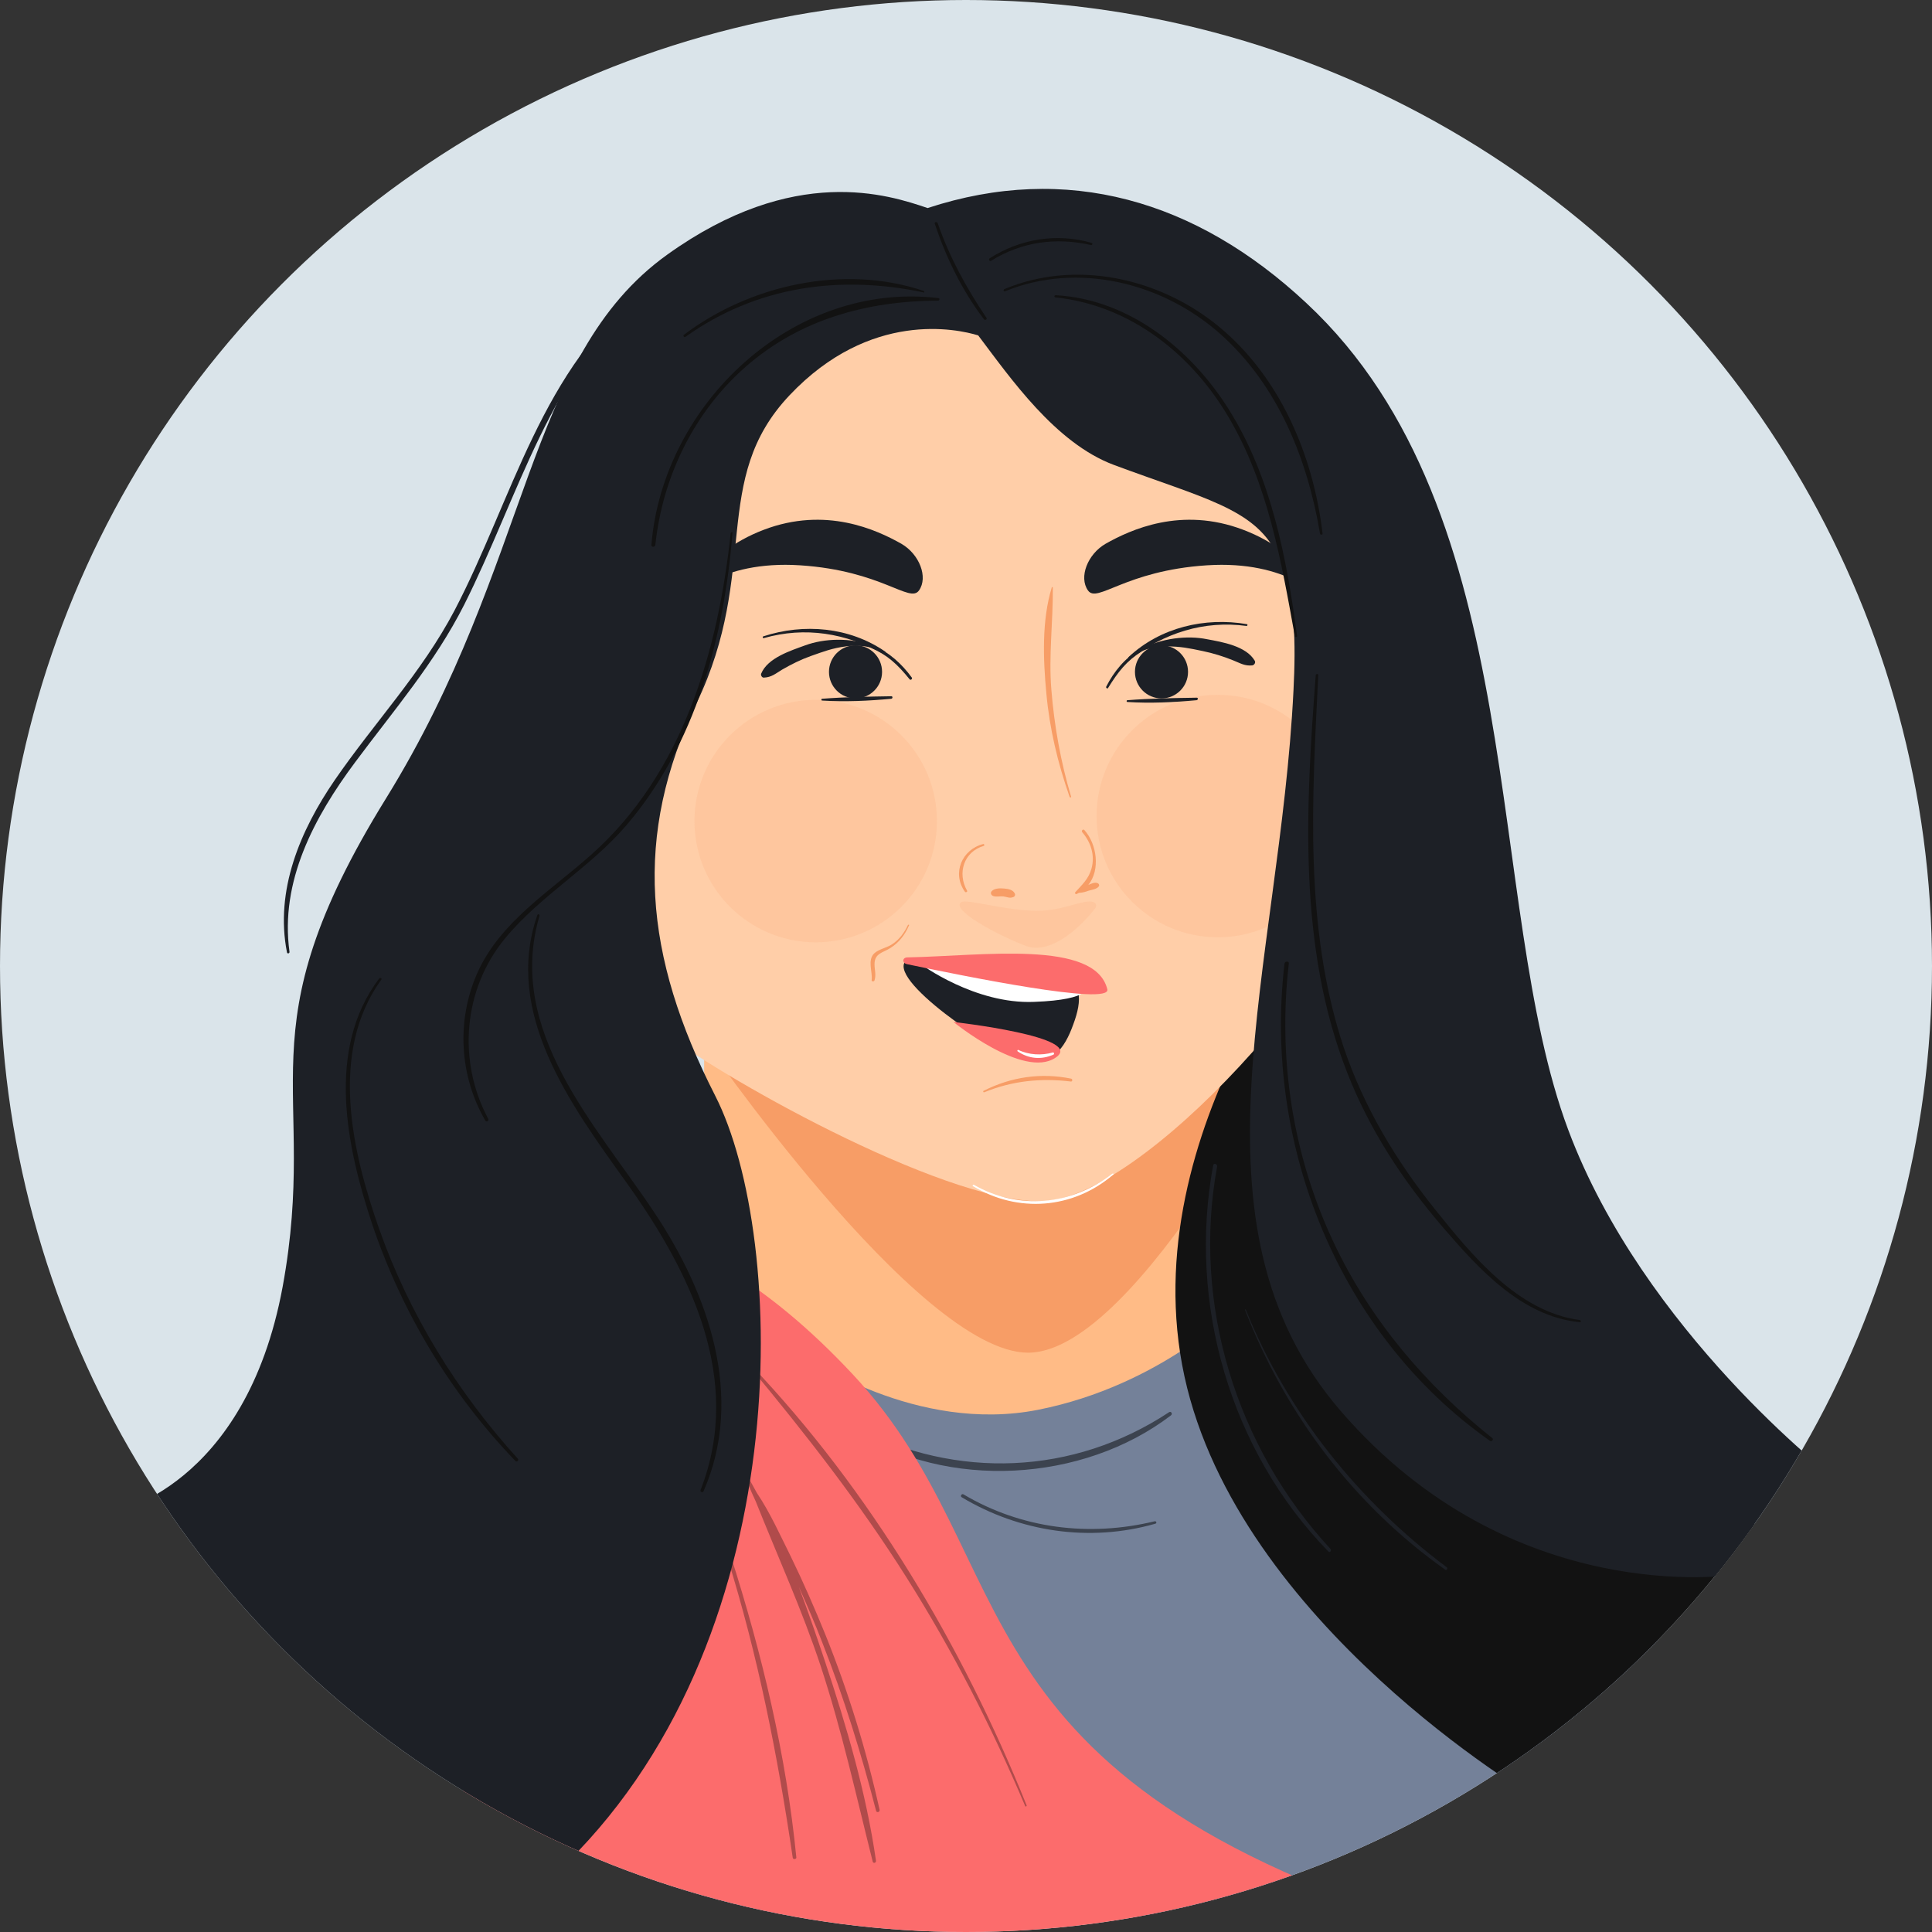 <?xml version="1.0" encoding="utf-8"?>
<!-- Generator: Adobe Illustrator 21.0.0, SVG Export Plug-In . SVG Version: 6.00 Build 0)  -->
<svg version="1.1" id="Layer_1" xmlns="http://www.w3.org/2000/svg" xmlns:xlink="http://www.w3.org/1999/xlink" x="0px" y="0px"
	 viewBox="0 0 538.6 538.6" style="enable-background:new 0 0 538.6 538.6;" xml:space="preserve">
<rect x="0" y="0" width="538.6" height="538.6" fill="#333333" stroke="none"/>
<style type="text/css">
	.st0{fill:#DAE4EA;}
	.st1{clip-path:url(#SVGID_2_);}
	.st2{fill:#FFBB86;}
	.st3{fill:#748199;}
	.st4{fill:#3C434F;}
	.st5{fill:#F79D66;}
	.st6{fill:#121212;}
	.st7{fill:#FFCEA8;}
	.st8{opacity:0.15;fill:#F79D66;enable-background:new    ;}
	.st9{fill:#1D2026;}
	.st10{fill:#FC6C6C;}
	.st11{fill:#B04B4B;}
	.st12{fill:#FFFFFF;}
</style>
<g id="Layer_3">
	<circle class="st0" cx="269.3" cy="269.3" r="269.3"/>
</g>
<g id="Layer_23">
	<g>
		<g>
			<defs>
				<circle id="SVGID_1_" cx="269.3" cy="269.3" r="269.3"/>
			</defs>
			<clipPath id="SVGID_2_">
				<use xlink:href="#SVGID_1_"  style="overflow:visible;"/>
			</clipPath>
			<g class="st1">
				<polygon class="st2" points="196.3,268.1 196.3,370.9 281,409 359.7,361.4 365.7,236.1 				"/>
				<path class="st3" d="M224.7,378.2c0,0,30.7,21.6,64.8,14.8s55.1-28.4,55.1-28.4l119.9,93.8V534H189.4L224.7,378.2z"/>
				<path class="st4" d="M325.9,393.7c-26.7,17.6-59.2,18.8-87.5,4.2c-0.5-0.3-1,0.5-0.5,0.8c26.1,16.8,64,14.6,88.5-4.1
					C327,394.2,326.5,393.3,325.9,393.7z"/>
				<path class="st5" d="M195.1,288.4c0,0,60.8,88.7,91.5,88.7s76.2-90.4,76.2-90.4L294,229.2L195.1,288.4z"/>
				<path class="st6" d="M372.2,250.2c0,0-57,64.5-42,133.5s97.3,117.2,97.3,117.2l65-71L372.2,250.2z"/>
				<path class="st7" d="M385.8,134.8c-6.4-21.3-48.7-66.7-110.3-66.7s-118,23.1-112.9,130c0,0,6.8,77,21.4,88.9s77.8,47.9,106,47.9
					s88-66.7,95.8-100.9C394.2,197,393.1,159,385.8,134.8z"/>
				<circle class="st8" cx="227.4" cy="228.9" r="33.8"/>
				<circle class="st8" cx="339.5" cy="227.5" r="33.8"/>
				<circle class="st9" cx="238.5" cy="187.3" r="7.4"/>
				<circle class="st9" cx="323.8" cy="187.3" r="7.4"/>
				<path class="st9" d="M191.1,167.1c0,0,9.2-11,32-9.5s30.5,10.7,33.1,7s0.1-10.1-4.9-13c-6.9-3.9-21.1-10.5-38.4-3.9
					S191.1,167.1,191.1,167.1z"/>
				<path class="st9" d="M368.4,167.1c0,0-9.2-11-32-9.5s-30.5,10.7-33.1,7s-0.1-10.1,4.9-13c6.9-3.9,21.1-10.5,38.4-3.9
					C364,154.3,368.4,167.1,368.4,167.1z"/>
				<path class="st10" d="M151.9,341.6c0,0,36.4-11.4,85.8,41.5s24.4,112.6,165.9,155.5H123.4L151.9,341.6z"/>
				<path class="st11" d="M209.4,380.6c-0.3-0.3-0.7,0.1-0.4,0.4c15.7,18.9,30.7,38.1,43.8,58.9c12.8,20.3,23.7,41.6,33,63.6
					c0.1,0.2,0.5,0.1,0.4-0.2C268.3,458.8,242.6,415.5,209.4,380.6z"/>
				<path class="st11" d="M245.2,504.5c-3.7-16.7-8.7-32.9-15.1-48.8c-3-7.4-6.2-14.7-9.7-21.9c-2.9-5.8-5.7-12.1-9.4-17.6
					c-0.8-1.5-1.6-2.9-2.4-4.3c-0.1-0.2-0.5-0.1-0.4,0.2c0.1,0.3,0.2,0.6,0.4,0.9c-0.1,0-0.2,0.1-0.2,0.3c0.7,1.8,1.5,3.6,2.3,5.3
					c6.1,15.3,12.9,30.2,18.1,45.9c5.9,17.9,9.9,36.2,14.5,54.5c0.2,0.6,1,0.3,0.9-0.3c-2.7-18.8-8.2-37.5-14.2-55.5
					c-2.3-6.9-4.7-13.9-7.3-20.8c2.3,5.1,4.5,10.2,6.5,15.4c6,15.3,10.9,31,15,46.9C244.3,505.5,245.4,505.2,245.2,504.5z"/>
				<path class="st11" d="M203.7,433.7c-0.2-0.6-1.2-0.4-1,0.3c8.6,27.5,14.1,55.4,18.3,83.9c0.1,0.6,1.1,0.4,1-0.1
					C219.2,489.3,212.4,460.9,203.7,433.7z"/>
				<path class="st9" d="M437.2,315c-23.7-63.3-10.1-171.9-73-230.5C333.4,55.7,297.3,45.3,258.6,58c-10.9-3.7-37.2-12.4-72.6,13
					c-39.6,28.4-37.7,85.8-78.4,151.6s-18.5,79.9-28.8,136.1c-10.4,56.2-47.3,62.9-47.3,62.9l0,0c3.7,56.6,50.7,100.6,107.4,100.6
					H155c68.1-63.6,64.4-177.5,44.4-216.7S176.5,233,194.2,196s3.6-62.2,25.9-85.8c22.5-23.8,46.7-18.5,52.6-16.7
					c9,11.9,21.5,30,37.8,36.1c25,9.3,38.9,12.1,45.3,24.5c5.6,10.8,5.4,26.1,4.8,38.3c-3.8,77.3-31.9,148.8,13.2,201
					c48,55.5,109.9,45.6,109.9,45.6l27.4-27.2C511,411.8,458.2,371.1,437.2,315z"/>
				<path class="st9" d="M299.2,285.6c-2.4,6.7-6,11.8-14.1,9.8s-38.8-22.9-32.3-27.8c2.6-2,33.1,1.4,41.2,3.4
					S301.7,278.9,299.2,285.6z"/>
				<path class="st10" d="M265.8,284.9c0,0,19.5,15.9,28.4,10C303.2,289.1,265.8,284.9,265.8,284.9z"/>
				<path class="st12" d="M256.7,268.8c0,0,15.1,11.2,31.6,10.5c16.6-0.6,14.6-4.4,14.6-4.4L256.7,268.8z"/>
				<path class="st10" d="M253,266.9c-1.5,0-1.6,1.6-0.1,1.9c15.3,3.2,56.9,11.7,55.8,7C305.3,261.9,273.8,266.5,253,266.9z"/>
				<path class="st9" d="M180.1,80.1c-29,21.9-37.3,59.4-53.4,90.1c-9.1,17.3-22.4,31.3-33.4,47.3c-9.6,14-16.7,30.7-13.3,48
					c0.1,0.5,0.8,0.3,0.7-0.2c-2.7-19.6,6.9-37.5,18.3-52.8c10.7-14.4,22.2-27.7,30.4-43.9c15.3-30.4,23.9-65.3,51.2-87.9
					C180.9,80.4,180.5,79.8,180.1,80.1z"/>
				<path class="st5" d="M282.9,249.1c-0.5-1.1-1.9-1.3-3-1.4c-1.1-0.1-2.6-0.1-3.4,0.7c-0.5,0.5-0.2,1.2,0.4,1.4
					c0.9,0.3,1.9,0,2.8,0.1s1.8,0.6,2.7,0.2C282.9,250,283.1,249.5,282.9,249.1z"/>
				<path class="st5" d="M274.1,235.3c-5.9,1.5-8.8,8.1-5.1,13.3c0.2,0.3,0.8,0,0.6-0.3c-2.8-4.9-0.9-10.9,4.7-12.5
					C274.5,235.7,274.4,235.2,274.1,235.3z"/>
				<path class="st6" d="M261.6,83.1c-40.5-4.8-76.8,29.5-80,68.8c-0.1,0.7,1,0.7,1.1,0c2-18.9,10.7-36.9,25-49.5
					c15.2-13.4,34-18.5,53.9-18.6C262,83.7,262,83.1,261.6,83.1z"/>
				<path class="st6" d="M257.5,81.1c-22.2-7.5-48.4-1.7-66.8,12.2c-0.4,0.3,0,0.9,0.4,0.6c19.8-14.1,42.9-17.3,66.3-12.4
					C257.7,81.7,257.8,81.3,257.5,81.1z"/>
				<path class="st6" d="M203.7,148.6c-3.5,32.9-13.3,66.9-38.8,89.6c-11.4,10.2-25.5,18.7-31.9,33.2c-5.8,13.2-4.9,28.6,2.3,41
					c0.3,0.5,1.1,0.1,0.8-0.5c-8.6-16.1-7-36.1,4.7-50.3c9.9-12,23.7-19.7,33.8-31.5c19.3-22.5,27.3-52.6,29.6-81.6
					C204.3,148.3,203.8,148.3,203.7,148.6z"/>
				<path class="st6" d="M182.4,338c-16.3-24.5-41.4-50.6-32-82.7c0.1-0.4-0.5-0.6-0.6-0.2c-9.5,27.4,9.4,53,24.5,74.1
					c18,25,33.1,55.2,21,86.2c-0.2,0.5,0.6,0.8,0.8,0.4C207.7,389.4,197.5,360.6,182.4,338z"/>
				<path class="st6" d="M144.4,406.7c-16.9-18.6-30.3-40.3-38.7-64.1c-7.6-21.6-14-49.3,0.6-69.5c0.3-0.3-0.3-0.7-0.6-0.3
					c-14.9,19.7-9.1,47-1.9,68.6c8.3,24.6,21.9,47.2,39.9,65.9C144.1,407.7,144.7,407.1,144.4,406.7z"/>
				<path class="st6" d="M416,400.9c-18.5-14.7-33.9-32.8-44.1-54.3c-11.5-24.3-15.7-51.4-12.6-78c0.1-0.7-1.1-0.7-1.2,0
					c-6,50.5,15.2,103.5,57.3,133.1C415.9,402,416.5,401.2,416,400.9z"/>
				<path class="st6" d="M440.4,368c-17.3-2.3-30.1-18.1-40.3-30.8c-10.9-13.6-19.9-28.6-25.5-45.2c-11.1-33.4-8.8-69.2-7.1-103.8
					c0-0.4-0.6-0.4-0.7,0c-2.8,36.9-5,75.8,8.8,110.9c6.2,15.9,15.6,30.2,26.7,43.1c10,11.6,21.9,24.8,38.1,26.4
					C440.8,368.6,440.8,368.1,440.4,368z"/>
				<path class="st6" d="M275,88.6c-5.6-8.3-10.3-16.9-13.6-26.4c-0.2-0.5-1-0.3-0.8,0.2c3.2,9.5,7.6,18.6,13.7,26.6
					C274.6,89.4,275.3,89,275,88.6z"/>
				<path class="st6" d="M361.6,177.3c-2.9-21.7-7.2-44.3-19-63.1c-10.5-16.8-27.9-30.8-48.3-31.9c-0.4,0-0.5,0.5-0.1,0.6
					c20.8,2.2,37.9,15.7,48.3,33.4c11,18.6,14.7,40.2,18.5,61.2C361.1,177.7,361.7,177.6,361.6,177.3z"/>
				<path class="st6" d="M339.5,90.8C323,77.4,299.8,72.3,280,80.6c-0.4,0.2-0.2,0.8,0.2,0.6c20.3-8.3,44-2.4,60.1,12
					c16,14.3,24.2,34.8,27.7,55.6c0.1,0.4,0.8,0.3,0.7-0.1C366.1,126.9,356.8,104.9,339.5,90.8z"/>
				<path class="st6" d="M304.3,67.7c-9.8-2.8-19.9-1.1-28.4,4.3c-0.4,0.3,0,1,0.4,0.7c8.5-5.3,18.1-6.6,27.8-4.4
					C304.6,68.4,304.7,67.8,304.3,67.7z"/>
				<path class="st9" d="M370.9,431.8c-26.3-28.4-38.6-68.3-31.6-106.6c0.1-0.7-1-1.1-1.1-0.3c-7.1,38.4,4.7,79.5,32.1,107.6
					C370.7,433,371.3,432.3,370.9,431.8z"/>
				<path class="st9" d="M403.3,436.9c-24.6-18.4-44.5-43.2-56-71.8c-0.1-0.1-0.3-0.1-0.2,0.1c11.3,29.1,30.3,54.3,55.8,72.4
					C403.3,437.9,403.7,437.2,403.3,436.9z"/>
				<path class="st12" d="M310.1,327.2c-11.4,8.9-26.2,10.2-38.6,3.1c-0.3-0.1-0.5,0.3-0.2,0.4c12.4,7.5,27.8,6.4,39-3.2
					C310.6,327.4,310.4,327,310.1,327.2z"/>
				<path class="st4" d="M321.9,424.1c-18.2,4.4-37.1,2.1-53.3-7.5c-0.5-0.3-1,0.5-0.5,0.8c16.2,9.7,35.7,12.6,53.9,7.4
					C322.6,424.7,322.4,424,321.9,424.1z"/>
				<path class="st9" d="M254.2,188.9c-2.7-3.7-6.3-7.1-10.6-8.8c-6.6-2.5-13.9-2.1-19.1-0.2c-4.1,1.5-10.5,3.5-12.3,7.9
					c-0.2,0.5,0.3,1.2,0.8,1.1c2.1-0.1,3.2-1.1,5-2.2c2.6-1.5,5.2-2.8,8-3.8c3.7-1.3,6-2.2,9.8-2.7c2.1-0.3,5.6-0.2,7,0.4
					c4.6,2,7.4,4.6,10.8,8.8C253.9,189.7,254.4,189.3,254.2,188.9z"/>
				<path class="st9" d="M246.7,181.6c-9.9-6.8-22.6-7.9-33.9-4.2c-0.3,0.1-0.2,0.5,0.1,0.5c11.6-3.3,22.9-1.4,33.4,4.4
					C246.8,182.5,247.1,181.9,246.7,181.6z"/>
				<path class="st9" d="M308.4,191.4c2.1-4.1,5.2-8,9.2-10.2c6.1-3.4,13.5-4.1,18.9-3c4.3,0.8,10.9,1.9,13.3,6
					c0.3,0.5-0.1,1.2-0.7,1.3c-2.1,0.2-3.3-0.6-5.3-1.4c-2.7-1.1-5.6-2-8.5-2.6c-3.8-0.8-6.2-1.3-10.1-1.3c-2.2,0-5.6,0.6-6.9,1.4
					c-4.3,2.7-6.6,5.7-9.4,10.2C308.8,192.1,308.2,191.8,308.4,191.4z"/>
				<path class="st9" d="M314.7,183.1c8.8-8.2,21.2-11.1,32.9-9.1c0.3,0.1,0.2,0.5-0.1,0.5c-12-1.6-22.9,2-32.4,9.2
					C314.7,184,314.3,183.4,314.7,183.1z"/>
				<path class="st5" d="M298.6,300.7c-8.4-1.7-16.7-0.5-24.4,3.4c-0.2,0.1-0.1,0.5,0.2,0.4c7.8-3.2,15.8-4,24.1-3
					C299,301.6,299.1,300.8,298.6,300.7z"/>
				<path class="st5" d="M293.1,192.3c-0.8-9.6,0.5-18.9,0.4-28.5c0-0.2-0.3-0.2-0.3,0c-2.8,9.2-2.4,20-1.5,29.5
					c0.9,9.9,3.2,19.5,6.5,28.9c0.1,0.2,0.5,0.1,0.4-0.1C295.7,212.4,293.9,202.3,293.1,192.3z"/>
				<path class="st5" d="M306,246.2c-0.8-0.3-1.7,0.1-2.6,0.5c3.4-4.2,2.4-11.4-1.1-15.3c-0.4-0.4-0.9,0.2-0.6,0.6
					c2.4,2.8,3.6,6.4,2.6,10.1c-0.8,2.9-2.6,4.5-4.5,6.6c-0.3,0.3,0.1,0.7,0.4,0.5c0.2-0.1,0.4-0.2,0.6-0.3c0.9,0,1.9-0.3,2.7-0.6
					c1-0.3,2.3-0.4,2.9-1.3C306.5,246.7,306.3,246.3,306,246.2z"/>
				<path class="st8" d="M304.9,251.5c0.7,0.3,0.9,1.1,0.4,1.7c-3.5,4.7-12.2,13.2-19.3,10.5c-8.2-3.1-21.2-10.2-18-12.2
					c1.5-1,12.3,2.4,21.2,2.4C296.7,253.9,302.2,250.5,304.9,251.5z"/>
				<path class="st5" d="M253.1,257.9c-1,2.1-2.3,3.9-4.2,5.2c-1.5,1.1-3.7,1.4-5.1,2.6c-2.1,1.9-0.5,5.2-0.8,7.5
					c-0.1,0.5,0.7,0.5,0.8,0.1c0.5-1.6,0-2.9,0-4.5c0-3.1,2.4-3.2,4.4-4.5c2.4-1.5,4.1-3.7,5.2-6.3
					C253.6,257.8,253.2,257.7,253.1,257.9z"/>
				<path class="st12" d="M293.5,293.4c-3.1,0.9-6.7,0.7-9.6-0.7c-0.2-0.1-0.4,0.2-0.2,0.4c3.1,2.1,6.6,2.4,10,0.9
					C294,293.8,293.8,293.3,293.5,293.4z"/>
				<path class="st9" d="M333.6,194.5c-6.4,0.1-12.9,0.2-19.3,0.7c-0.3,0-0.3,0.5,0,0.5c6.4,0.4,12.9,0.1,19.3-0.5
					C334,195.1,334.1,194.5,333.6,194.5z"/>
				<path class="st9" d="M248.5,194.1c-6.4,0.1-12.9,0.2-19.3,0.7c-0.3,0-0.3,0.5,0,0.5c6.4,0.4,12.9,0.1,19.3-0.5
					C248.9,194.7,248.9,194.1,248.5,194.1z"/>
			</g>
		</g>
	</g>
</g>
</svg>
